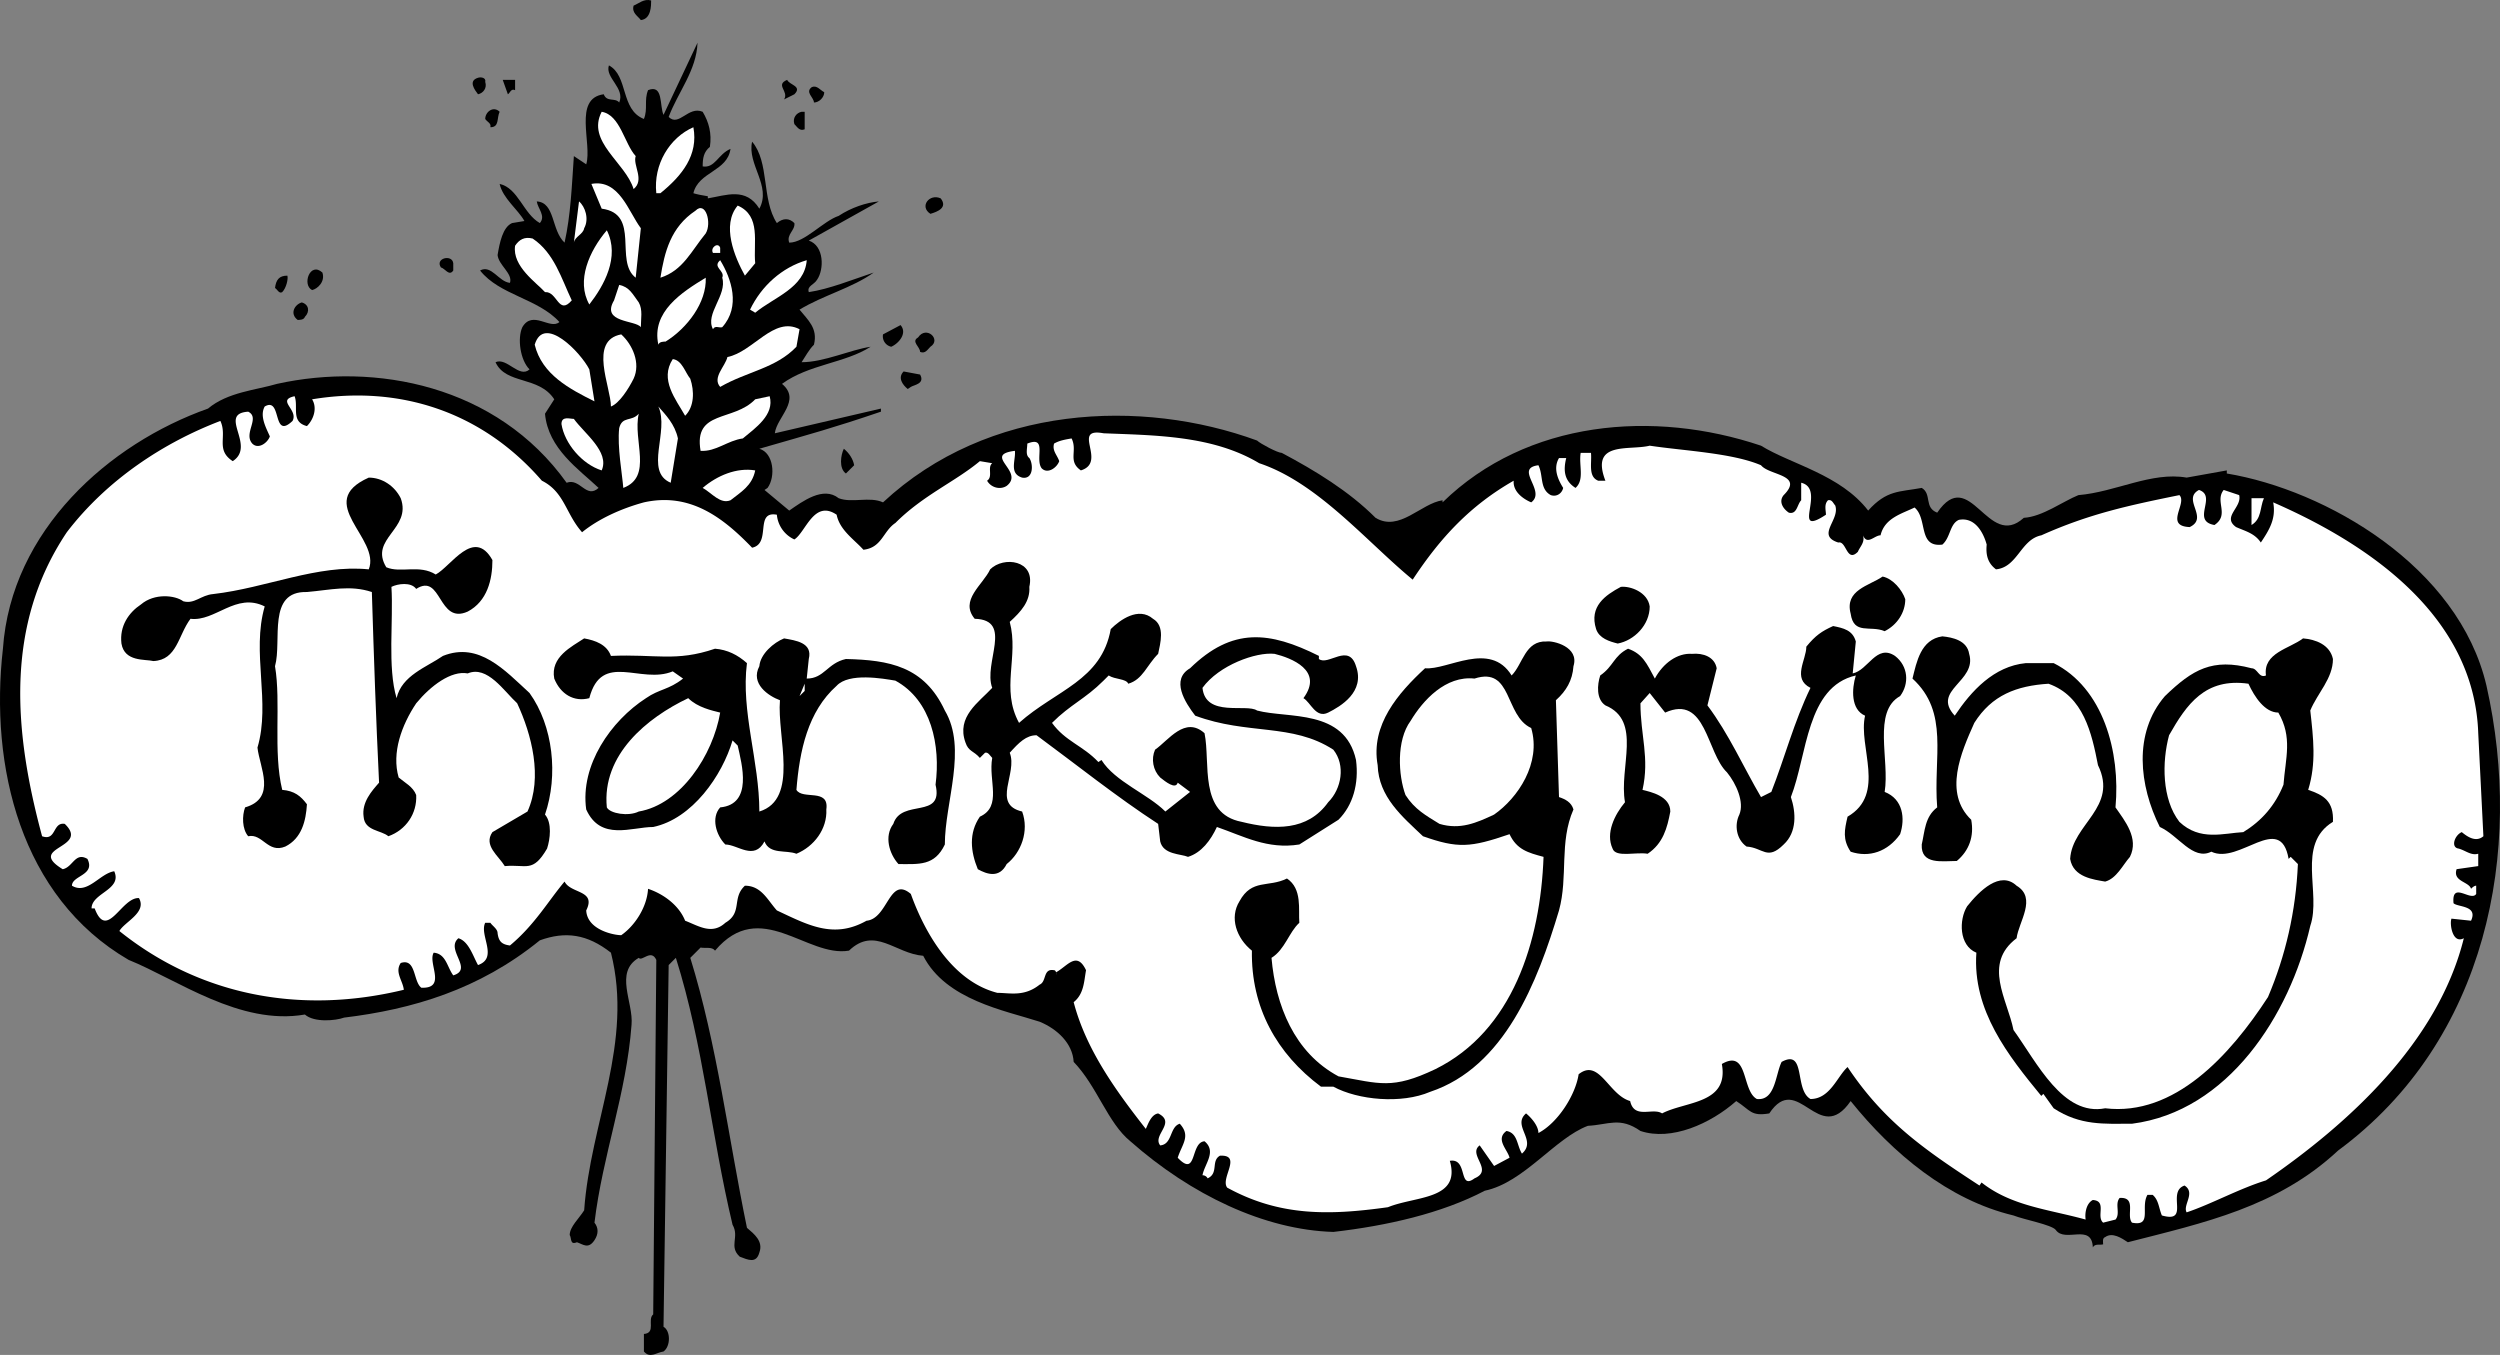 <svg xmlns="http://www.w3.org/2000/svg" width="242.597" height="131.482"><rect width="100%" height="100%" fill="#808080" stroke="none"/><path d="M63.187.046c0 .5 0 1.8-1 1.902-.3-.402-.902-.699-.703-1.402.5-.2 1-.7 1.703-.5m1.699 11.301c1 1 1.899-1.098 3.301-.5.598 1 .899 2.101.7 3.402-.602.5-.7 1.098-.7 1.899 1.2.199 1.5-1.2 2.7-1.7-.301 2.2-3.102 2.2-3.602 4.301.3.098.8.2 1.402.297v.203c1.797-.3 3.7-1.101 5 1 1.2-2.203-1.203-4.3-.703-6.5 1.703 2 .902 5.598 2.402 7.899.598-.5 1.2-.5 1.7 0 .101.699-.801 1.101-.5 1.898 1.5 0 3.3-2.098 4.8-2.598 1.2-.8 2.7-1.3 3.899-1.402l-6.8 3.8c1.5.5 1.5 2.802.8 3.802-.3.5-1 .601-.8 1.199 2-.301 4.202-1.2 6.3-1.899-2.098 1.5-4.899 2.2-7.2 3.598.801 1 1.801 1.8 1.4 3.402-.5.5-.798 1.098-1.2 1.7 2.2 0 4.7-1.2 6.7-1.5-2.5 1.601-6 1.699-8.599 3.601 1.899 1.598-.5 3.2-.699 4.797l10.297-2.398v.3c-4.7 1.598-6.598 2.098-11.797 3.598 1.399.402 1.598 2.703.797 3.8l-.297.2 2.399 2c1.3-.898 3.3-2.398 4.8-1.2 1.301.5 3-.198 4.301.403 10.2-9.5 25.098-10.101 36.297-6 .3.297 2 1.2 2.402 1.2 3.2 1.699 6.5 3.699 9.098 6.3 2.3 1.399 4.402-1.402 6.5-1.703v.203c8.203-8 20.5-9 30.902-5.5 2.899 1.797 7.7 2.797 10.399 6.297 1.8-2 3-1.797 5.2-2.2 1 .602.202 1.903 1.5 2.403 3.202-4.703 4.901 3.7 8.401.5 1.801-.101 3.801-1.601 5.301-2.203 3.598-.297 7.098-2.297 10.5-1.7l3.899-.698v.3c9.601 1.598 22.5 9 25.199 20.598 3.601 16 .101 34.402-14.399 45.102-5.902 5.5-13 7-20.402 8.898-.598-.398-1.5-1-2.2-.5-.3.102-.198.5-.198.703-.301.098-.801-.101-1 .297-.102-2.398-2.7-.398-3.602-1.7-.398-.5-3.098-1-4.098-1.398-6.3-1.5-11.699-6-15.8-11.101-3.102 4.5-5.102-3-7.899 1.199-1.8.3-1.8-.297-3.203-1.2-2.5 2.2-6.297 3.903-9.297 2.903-2-1.402-3.101-.601-5.101-.5-3.2 1.2-6.2 5.5-10 6.297-4.2 2.203-9.5 3.402-14.7 4-6.699-.2-13.8-3.598-19.699-8.797-2.203-1.8-3.203-5.3-5.5-7.703-.101-1.797-1.601-3.2-3.3-3.898-3.403-1.102-9.102-2.102-11.301-6.399-2.7-.203-4.7-2.902-7.2-.5-4.101.7-8.601-5.203-13 0-.3-.402-.902-.203-1.402-.3l-1 1c2.602 8.398 3.703 17.5 5.5 26.199.703.601 1.602 1.3 1.203 2.398-.3 1.102-1.101.703-1.902.402-1.098-1 0-1.902-.7-3.101-2.1-8.801-2.8-17.301-5.5-25.899l-.699.7-.5 35.101c.7.399.7 1.899 0 2.399-.699.101-1.3.699-1.902 0v-1.7c1.203-.101.3-1.402.902-1.902l.301-34.398c-.5-1.102-1.402.199-1.703-.2-2.398 1.399-.5 4.301-.7 6.5-.5 6.7-2.8 12.598-3.597 19.2.399.5.399 1.101 0 1.699-.601.902-1.101.402-1.703.199-.7.3-.5-.398-.7-.7 0-.8.903-1.597 1.403-2.398.598-8.5 4.797-16.3 2.598-25-2.3-1.8-4.399-2.101-6.899-1.199-5.902 4.797-12.402 6.7-19 7.5-.8.297-2.902.5-3.8-.3-6.301 1.097-12.399-3.403-17.102-5.301-10.5-6.102-13.5-18.801-12.2-30.2.802-11.5 10.302-19.902 19.903-23.3 1.899-1.602 4.7-1.801 6.7-2.399 9.5-2.101 21.3.098 28.097 9.598 1.3-.5 1.902 1.601 3.102.5-1.899-1.801-4.899-3.801-5.2-7.2l.899-1.398c-1.5-2.3-4.7-1.402-5.7-3.601 1.102-.5 2.301 1.601 3.301.699-.902-.899-1.199-3-.699-4.098 1-1.703 2.7.297 3.598-.5-2.098-2.3-5.8-2.601-7.7-5 1.102-.601 1.801 1.098 2.9 1.2.3-.903-1.099-1.7-1.2-2.7.2-1.203.5-2.703 1.402-3.101l1.2-.2c-.602-1.101-2.102-2.199-2.403-3.601 1.8.402 2.3 2.902 3.902 3.8.598-.699-.199-1.398-.3-2.101 1.8.102 1.398 2.8 2.699 4 .601-2.7.7-5.5.902-8.398l1.2.8c.597-2-1.301-6.402 1.699-6.8.3.8 1.101.3 1.5.8.601-1.402-1.399-2.402-1-3.601 1.898 1 1.101 4.3 3.398 5.199.402-1 0-1.797.402-2.797 1.5-.601 1.098 1.5 1.5 2.399l3.301-7c-.101 2.699-1.902 4.8-2.8 7.199M47.086 7.948c.199.598-.2 1.098-.7 1.2-.3-.399-1-1.301 0-1.602.301-.098.801 0 .7.402m2.898.802c-.398-.204-.5.296-.7.398l-.5-1.399h1.2v1"/><path d="m77.086 9.148-1 .5c.5-.801-.899-1.399.3-1.899.2.5 1.5.598.7 1.399m2.898-.2c0 .5-.5 1-1 1 0-.5-.898-1-.2-1.5.5-.199.802.301 1.2.5m-31.5 1.899c-.297.601 0 1.5-.898 1.5.101-.399-.301-.5-.5-.801 0-.7.8-1.297 1.398-.7"/><path fill="#fff" d="M61.687 15.148c-.3.898.899 2.3-.203 3.199-.797-2.598-4.598-4.598-3.098-7.5 1.801.3 2.2 3.101 3.301 4.3"/><path d="M78.086 12.546c-.5.203-.7-.2-1-.5-.2-.598.199-1.098.699-1.2h.3v1.7"/><path fill="#fff" d="M67.285 12.347c.5 2.699-1.098 4.699-3.2 6.402h-.398c-.3-2.8 1.297-5.402 3.598-6.402m-5.098 9.801-.5 4.8c-2.101-1.601.5-6.199-3.3-6.699l-1-2.402c2.699-.5 3.597 2.699 4.8 4.3"/><path d="M91.285 19.25c.7.898-.3 1.296-1 1.5-1.098-.704-.098-2 1-1.5"/><path fill="#fff" d="M56.687 22.148c-.101.601-.902.8-1 1.398l.5-4c.598.5 1 1.703.5 2.602m16.598 3.398-1 1.203c-1-1.8-2.3-4.902-.7-6.8 2.301 1 1.5 3.597 1.7 5.597m-4.801-2.898c-1.398 1.699-2.2 3.601-4.398 4.3.398-2.5 1-4.902 3.398-6.5 1-1 1.602 1.2 1 2.2m-11.297 6.898c-1.3-2.297 0-5.2 1.7-7.2 1.3 2.602-.301 5.403-1.7 7.2m-1.703-.398c-1.297 1.5-1.398-.899-2.598-.801-.8-.899-3.199-2.5-2.902-4.5.402-.598.902-.899 1.703-.7 2.098 1.399 2.797 3.899 3.797 6m14.402-5.101v.5h-.699c-.3-.5.5-1.098.7-.5"/><path d="M43.984 25.546v.703c-.398.598-.797-.203-1.2-.3-.597-.903 1.102-1.301 1.2-.403"/><path fill="#fff" d="M70.086 31.75c-.301.097-.7-.204-.899.198-.8-1.5 1.399-3.3.899-5 .3-.699-1-1-.2-1.699 1.098 1.797 2 4.5.2 6.5m8.199-6.499c-.2 2.698-3.2 3.597-5 5.097l-.5-.301c1.101-2.297 3.101-4.098 5.5-4.797"/><path d="M31.285 26.448c.3.899-.5 1.598-1 1.7-1-.5-.2-2.801 1-1.7m-3.399.302c.098.296-.101 1.198-.5 1.597-.3.199-.5-.301-.699-.399.098-.8.399-1.199 1.2-1.199"/><path fill="#fff" d="M64.586 33.148c-.2 0-.602 0-.7.3-.699-3.199 2.301-5.101 4.598-6.5.102 2.399-1.797 4.899-3.898 6.2m-2.602-3.801c.402.699.203 1.601.203 2.402-.5-.703-3.902-.402-2.601-2.601l.5-1.5c1 .199 1.3.898 1.898 1.699"/><path d="M29.586 30.75c-.102.296-.5.296-.7.296-.8-.598-.3-1.5.399-1.7.7.2.8.903.3 1.403"/><path fill="#fff" d="M77.285 33.648c-2 2.101-4.8 2.398-7.399 3.898-.8-.898.5-2 .7-2.898 2.5-.5 4.5-4 7-2.7l-.301 1.7"/><path d="M86.484 33.648a1.035 1.035 0 0 1-.797-1.2l1.7-.902c.699.8-.2 1.8-.903 2.102"/><path fill="#fff" d="m57.187 35.847.5 3.101c-2.402-1.199-5.101-2.601-5.8-5.5.898-3 4.5.801 5.3 2.399"/><path d="M90.285 33.648c-.3.3-.5.699-1 .5 0-.5-.899-1-.2-1.399.801-1.203 2.301.2 1.2.899"/><path fill="#fff" d="M61.484 36.75c-.5 1-1.398 2.398-2.2 2.698 0-1.902-2.198-6.402 1-7 1.102 1 1.903 2.801 1.2 4.301m5.5.001c.402 1.198.402 2.698-.5 3.597-.898-1.598-2.5-3.5-1.2-5.5.903.101 1.2 1.3 1.7 1.902"/><path d="M89.285 36.347c.5.902-.598 1-.899 1.199l-.3.203c-.5-.402-1-1.101-.399-1.703l1.598.3"/><path fill="#fff" d="M52.586 46.648c2.199 1.101 2.3 3.199 3.898 5 1.602-1.301 3.8-2.301 6-2.899 4.5-1 7.703 1.5 10.5 4.399 1.902-.399.203-3.602 2.402-3.2.098 1.098.801 2 1.7 2.399 1.101-.7 1.898-3.899 4.101-2.399.297 1.5 1.7 2.399 2.598 3.399 1.8-.2 1.902-1.801 3.101-2.598 2.7-2.703 5.801-4 8.2-6l1.199.2c-.5.398.101 1.3-.5 1.699.402.699 1.3.898 1.902.5 1.797-1.399-2.402-3 .797-3.399.102.899-.598 2.2.703 2.598 1.098.199 1.098-1.301.7-1.899-.403-.3-.2-.902-.2-1.402 2-.797.7 1.5 1.399 2.402.601.598 1.5-.101 1.699-.699-.2-.601-.7-1-.5-1.703.5-.297 1.101-.398 1.7-.5.6 1.203-.4 2.203.901 3.102 2.598-.801-1-4.2 2.2-3.602 5 .203 10.601.203 15.101 2.902 5.7 1.899 10.399 7.598 14.899 11.301 2.699-4.101 5.601-7.203 9.8-9.601-.101 1.199 1.2 1.898 1.7 2.101 1.5-1.101-1.7-3.3.699-3.601.5 1 .101 2.3 1.2 2.898.6.203 1.1-.2 1.202-.7-.5-.8-1-1.898-.402-2.898h.7c-.298 1.2-.2 2.2.901 2.899.899-.801.301-2.2.5-3.399h1c.098 1-.3 2.301.7 2.7h.699c-1.5-3.899 2.3-2.899 4.3-3.399 3.301.5 8 .7 10.801 1.899.801 1 4.2.898 2.2 2.898-.5.602-.102 1.3.5 1.703.8.2.8-.8 1.199-1.203v-1.7c2.5.602-1.098 5.403 2.402 3.102 0-.402-.203-1 .2-1.402.398-.098.5.3.699.5.5 1.402-1.899 2.902.3 3.602.801-.2.801 2 1.899.898.2-.5.7-.898.5-1.598.402 1 1.101 0 1.7 0 .401-1.699 2.1-2.101 3.3-2.699 1.3 1.098.3 3.899 2.7 3.598.8-.7.702-2 1.6-2.399 1.602-.3 2.4 1.301 2.7 2.399-.098 1 .101 1.8.902 2.402 2.098-.203 2.399-2.902 4.399-3.3 4.699-2.102 8.5-2.903 13.398-3.903.8.8-1.5 3 1 3.102 1.902-.899-.797-2.7.902-3.602 1.801.602-.8 3 1.5 3.402 1.5-1 0-2.3.899-3.402l1.5.5c.3 1.203-1.7 2.102-.3 3.102.901.398 1.8.601 2.401 1.5.801-1.2 1.5-2.301 1.2-3.899 8.699 3.797 19.5 10.7 19.898 22.399l.5 10c-.7.601-1.5.101-2.098-.399-.699.297-1.101 1.5-.3 1.598.699.199 1.199.699 1.898.5v1.199l-2.098.3c-.402 1.2 1.2 1.2 1.399 1.903.101-.101.3-.3.5-.3v.8c-.5.797-2.399-1.3-2.2.899.4.398 2.4.199 1.7 1.699l-1.899-.2c-.199.5.098 2.5 1.2 1.899-2.5 10.102-11.2 18-19.2 23.5-2.601.8-5.3 2.3-7.699 3.102-.402-.7.899-1.899-.203-2.602-1.797.602.602 3.703-2.2 2.902-.3-.699-.3-1.5-.898-2h-.5c-.699 1.2.5 3.098-1.5 2.7-.601-.7.5-2.5-1.199-2.399-.5.598.098 1.5-.402 2.098l-1.2.3c-.699-.601.4-2.101-1-2.199-.6.301-.8 1.2-.699 1.899-3.601-1-7.199-1.301-10.101-3.598l-.2.297c-5.199-3.398-9.199-6.098-12.8-11.5-1 .902-1.7 3.102-3.598 3.102-1.601-.899-.402-4.899-2.8-3.602-.602 1.203-.602 3.8-2.403 3.602-1.5-.801-.797-4.899-3.398-3.399.699 3.899-3.5 3.598-5.801 4.797-.899-.598-2.7.602-3.098-1.2-2.101-.597-3-4.198-5-2.597-.3 2-2 4.7-3.902 5.7 0-.7-.7-1.5-1.2-1.903-1.398 1.203 1.102 2.602-.398 3.902-.5-.8-.402-2-1.5-2.199-1.101.797.098 1.797.297 2.598l-1.5.8-1.398-2c-1.2.899 1.398 2.399-.5 3.2-1.602 1.199-.602-2-2.399-1.7 1.098 3.801-3.3 3.399-6 4.5-5.703.801-10.5.899-15.601-1.898-.7-.902 1.5-3.203-.7-3.101-.902.5-.101 1.699-1.199 2.199a.552.552 0 0 0-.5-.301c.2-1.098 1.399-2.297.2-3.297-1.403.098-.7 3.598-2.602 1.598.402-1.301 1.3-2.098.2-3.301-1 .3-.7 2-1.9 2.102-.8-1 1.602-2.2-.199-3.102-.699.102-1 1.102-1.199 1.5-2.902-3.7-5.8-7.7-7-12.297 1-.8 1-2 1.2-3.101-.903-1.899-1.801-.399-2.903.199 0 .601.102-.2-.2-.2-1.097-.199-.698 1.102-1.398 1.399-1.5 1.203-2.902.8-4.101.8-4.3-1.097-7-5.698-8.399-9.597-2.101-1.8-2.199 2.399-4.3 2.598-3.2 1.8-5.7.402-8.7-1-.902-1-1.5-2.399-3.101-2.399-1.3 1.2-.2 2.598-1.899 3.598-1.3 1.203-2.601.3-3.902-.2-.598-1.5-2.098-2.597-3.598-3.097-.101 1.797-1.3 3.598-2.601 4.5-.7 0-3.3-.5-3.399-2.402 1-2-1.5-1.598-2.101-2.801-1.598 1.902-2.899 4.203-5.3 6.203-.798-.101-1.099-.402-1.2-1.203 0-.398-.5-.7-.7-1h-.5c-.6 1.203 1.301 3.402-.699 4.102-.5-.899-.902-2.301-1.902-2.602-1.297 1.102 1.5 3-.5 3.602-.598-.801-.7-2.102-1.898-2.2-.602 1 1.3 3.5-1.2 3.399-.8-.598-.5-2.899-2-2.399-.601.899.2 1.7.301 2.598-10.3 2.5-20 .402-27.601-5.7.5-.898 2.699-1.8 1.898-3.198-1.7-.102-3.098 4.199-4.297 1h-.3c0-1.5 3-1.801 2.199-3.602-1.399.203-2.602 2.3-4.102 1.402 0-1 2.3-1 1.5-2.601-1.2-.7-1.398.8-2.398 1-3.602-2.2 2.699-2 .199-4.399-1.2-.199-.8 1.7-2.2 1.2-2.699-10-3.699-20.399 2.4-29.5 3.901-5.102 9.401-8.7 14.901-10.801.7 1.5-.5 2.8 1.2 3.902 2.3-1.5-1.5-4.601 1.5-4.8 1.199.597-.5 2.097.398 3.097.602.602 1.5-.098 1.703-.7-.402-.898-1-2-.5-2.898 1.7-1 .7 3.301 2.7 1.399.597-1.098-1.602-2 .199-2.399.398 1-.399 2.5 1.199 2.899.7-.7 1-1.801.5-2.598 8.5-1.402 16.5 1.2 22.3 7.899"/><path fill="#fff" d="M72.086 42.546c-1.5.203-2.602 1.3-4.102 1.203-.7-4 3.203-2.8 5.3-5l1.403-.3c.5 1.8-1.402 3.097-2.601 4.097m-6.301 0-.7 4.3c-2.6-1.097-.1-5-1.199-7.398.7.801 1.598 1.7 1.899 3.098m-5.301 4.801c-.098-1.301-.598-4-.398-5.801.3-1.2 1.199-.598 1.898-1.398-.598 2.601 1.402 6.101-1.5 7.199m-4.797-6.699c1 1.398 3.5 3.199 2.7 5-1.903-.602-3.602-2.602-3.903-4.5 0-.801.8-.5 1.203-.5"/><path d="m82.886 45.148-.8.8c-.7-.5-.5-1.8-.2-2.402.5.402.899 1 1 1.602"/><path fill="#fff" d="M73.285 45.648c-.3 1.5-1.399 2.101-2.399 2.898-1 .402-1.8-.7-2.699-1.2 1.399-1.198 3.297-2 5.098-1.698"/><path d="M38.886 48.347c1.098 3-3.101 3.902-1.402 6.699 1.402.602 3.203-.297 4.8.703 1.5-.8 3.7-4.601 5.5-1.402 0 1.902-.5 4-2.398 5-2.902 1.3-2.5-3.801-5-2.2-.5-.699-1.8-.5-2.402-.199.203 3.301-.398 7.801.5 10.801.5-2.203 2.902-3 4.5-4.101 3.5-1.399 6 1.398 8.402 3.601 2.301 3.2 2.801 8 1.5 11.797.7.8.5 2.402.2 3.3-1.399 2.403-2 1.5-4.102 1.7-.598-1-2.098-2-1.2-3.297l3.403-2c1.5-3.3.399-7.5-1-10.5-1.3-1.203-2.902-3.703-4.8-2.902-1.602-.301-3.602 1.199-5 2.902-1.403 2.098-2.403 4.797-1.7 7.2.598.5 1.399.898 1.7 1.699.097 1.8-1 3.398-2.7 4-.703-.602-2.3-.5-2.402-1.899-.2-1.402.8-2.5 1.5-3.3-.3-6.2-.5-12-.7-18.5-2.1-.7-4-.2-6.3 0-3.899-.102-2.399 4.699-3.098 7.199.598 3.5-.203 8.3.7 12 1.199.101 1.8.601 2.398 1.398-.098 1.602-.5 3.3-2.098 4.102-1.703.699-2.203-1.301-3.601-1-.602-.7-.602-2-.301-2.801 3.101-.899 1.402-3.899 1.2-5.801 1.3-4.398-.599-9.2.702-13.7-2.8-1.398-4.8 1.5-7.203 1.2-1.2 1.602-1.297 4-3.598 4.102-.8-.2-2.8.101-3.101-1.7-.2-1.699.7-3 1.902-3.8 1.297-1.102 3.297-.899 4.098-.301 1.101.3 1.7-.598 2.902-.7 5.2-.601 10.098-2.898 15.098-2.398 1.2-3-5.399-6.5 0-8.902 1.3 0 2.5.8 3.101 2"/><path fill="#fff" d="M219.687 48.347c-.402.902-.203 2-1.203 2.601v-2.601h1.203"/><path d="M99.886 56.948c.098 1.399-.8 2.399-1.902 3.399.902 3.402-.898 6.5.902 9.8 3.598-3.199 8-4.101 8.899-9.101.902-.898 2.7-2.2 4.101-1 1.2.703.7 2.402.5 3.402-1.101 1.098-1.5 2.5-2.902 2.899-.2-.5-1.297-.399-1.898-.801l-.5.5c-1.801 1.8-3.2 2.3-5 4.102 1.3 1.8 3 2.199 4.5 3.8l.3-.199c1.301 2.098 4.5 3.297 6.2 5l2.398-1.902-1.2-.899c-.198.7-1.198-.101-1.698-.5-.7-.699-.899-1.8-.5-2.699 1.3-.902 2.898-3.3 4.8-1.601.598 2.898-.601 7.8 3.598 8.601 3.203.797 6.402.899 8.402-1.902 1.301-1.301 1.7-3.598.5-5.098-4-2.601-8.3-1.402-13.402-3.3-1-1.301-2.398-3.5-.5-4.602 4.102-4 7.703-3.598 12.5-1.2v.301c.902.7 2.902-1.601 3.602.7.898 2.5-1.5 3.898-2.7 4.5-1.199.601-1.699-1-2.402-1.399 2-2.703-1.2-3.902-2.797-4.3-1.8-.2-5.402 1.097-7 3.3.297 2.899 4.297 1.5 5.297 2.2 3 .8 8.5-.2 9.602 4.8.3 2.297-.301 4.399-1.7 5.797l-3.8 2.402c-3.102.5-5.399-.8-8-1.699-.602 1.297-1.5 2.5-2.801 2.899-.7-.301-2.399-.2-2.7-1.5l-.199-1.7c-4-2.601-8-5.8-11.8-8.601-1 0-1.7.699-2.602 1.699.8 2-1.797 5 1.203 5.703.7 1.899-.101 4-1.5 5.098-.703 1.402-1.902 1-2.8.5-.7-1.7-.903-3.5.199-5.098 2.199-1 .8-3.5 1.199-5.703-.2-.2-.399-.598-.7-.5l-.5.5c-.6-.7-1.1-.598-1.398-1.5-.902-2.5 1.297-3.898 2.598-5.297-.899-2.402 2.101-6.601-1.7-6.703-1.5-1.797.801-3.297 1.5-4.797 1.301-1.3 4.4-.902 3.801 1.7m85 1.199c0 1.3-.8 2.5-2 3.101-1.402-.601-3 .399-3.3-1.703-.602-2.297 1.8-2.7 3.101-3.598 1 .2 1.899 1.301 2.2 2.2m-24.801.699c0 1.8-1.5 3.3-3.102 3.601-.797-.199-1.797-.5-2.098-1.402-.699-2.2.899-3.297 2.399-4.098.902-.101 2.601.5 2.8 1.899m20.001 3.403-.301 3.097c1.5-.301 2.3-2.899 4.101-1.7 1.301 1 1.399 2.7.5 3.899-2.699 1.5-1 6.203-1.5 9.3 1.801.7 2 2.602 1.5 4.102-1.199 1.7-3 2.301-4.8 1.7-.801-1.2-.602-2.102-.301-3.399 3.8-2.203 1-6.8 1.7-9.8-1.4-.602-1.298-2.602-.9-3.903-4.8 1.102-4.699 7.703-6.3 11.8.5 1.5.601 3.403-.7 4.602-1.6 1.598-2 .301-3.6.2-1-.7-1.2-2.102-.7-3.102.5-1.2-.3-3-1.2-4.098-2-1.902-2-7.601-6-5.8l-1.5-1.899-.898 1c0 3.098.899 5.297.2 8.399.8.199 2.699.601 2.699 2.101-.301 1.598-.7 3.098-2.2 4.098-1.101-.2-3.101.402-3.402-.5-.7-1.5.203-3.301 1.203-4.5-.601-3.399 1.7-7.899-1.902-9.399-.899-.601-.8-2-.5-2.902 1.3-.898 1.3-1.898 2.7-2.598 1.401.5 1.8 1.399 2.6 2.899.801-1.5 2.2-2.5 3.602-2.399 1.098-.101 2.2.301 2.399 1.399l-.899 3.601c2.098 2.801 3.5 6 5.2 8.899l1-.5c1.3-3.301 2.199-6.801 3.8-10.098-1.8-.902-.402-2.703-.402-4 .902-1.101 1.5-1.5 2.601-2 1 .2 1.899.399 2.2 1.5m11 1.199c.8 2.7-3.7 3.5-1.399 6 1.598-2.402 3.797-4.8 6.899-5.101h2.699c4.8 2.402 6.5 8.601 6 14 .902 1.3 2.3 3 1.402 4.8-.703.801-1.3 2.102-2.402 2.399-1.098-.2-3.098-.398-3.399-2.2.2-3.398 4.7-5 2.7-9.097-.602-3.101-1.399-6.703-4.801-7.902-3.098.199-5.5 1.101-7.2 3.8-1.3 2.899-3 6.801-.3 9.399.3 1.602-.2 3-1.399 4-1.402 0-3.5.402-3.402-1.598.3-1.3.3-2.699 1.5-3.601-.398-4.899 1.203-9.2-2.398-12.5.398-1.598.8-3.801 2.898-4.098 1 .098 2.402.399 2.602 1.7m-131.801.199c4.3-.2 6.3.601 10.101-.7 1.2.098 2.2.598 3.098 1.399-.598 4.699 1.203 9.5 1.203 14.402 3.899-1.203 1.7-7.3 2-10.8-1.101-.403-2.902-1.602-2-3.301.098-1.2 1.399-2.301 2.399-2.7 1.101.2 2.8.399 2.398 2l-.2 1.899c1.7 0 2-1.5 3.802-1.899 4.199.098 7.601.7 9.601 5 2.2 3.7 0 8.899 0 13-1 2.098-2.5 1.899-4.5 1.899-.902-1-1.402-2.7-.5-3.899.797-2.5 4.899-.402 4.098-3.8.5-3.801-.399-8.2-3.899-10.102-1.199-.2-4.5-.797-5.699.5-2.8 2.5-3.601 6.3-3.902 10.102.601 1 3.2-.2 2.902 1.898.098 1.902-1.203 3.602-2.902 4.3-1-.398-2.598.102-3.098-1.198-1 1.898-2.601.3-3.8.3-.903-.902-1.403-2.601-.5-3.601 3.199-.301 2.097-4.2 1.699-6l-.5-.5c-1 3.402-3.899 7.601-7.7 8.402-2.101 0-5.101 1.399-6.5-1.703-.601-4.297 2.399-8.598 5.801-10.797 1.297-.902 2.2-.8 3.598-1.902l-1-.7c-3.098 1.301-6.899-2-8.098 2.602-1.5.399-2.8-.402-3.402-1.902-.399-2.098 1.7-3.098 2.902-3.899 1.098.2 2.2.598 2.598 1.7"/><path d="M226.386 63.948c0 1.899-1.5 3.301-2.199 5 .297 2.7.598 5.098-.203 7.7 1.5.5 2.5 1.101 2.402 3.101-3.601 2.2-1.101 6.899-2.199 10.098-2 8.699-8 18-17.3 19.199-2.7 0-5 .203-7.602-1.5l-1-1.398-.2.199c-3.199-3.899-6.699-8.301-6.3-13.899-1.7-.699-1.7-3.199-.899-4.5 1.2-1.5 3.2-3.5 4.801-2 2 1.2.2 3.5 0 5.098-3.3 2.5-.902 5.902-.3 8.902 2.3 3.2 4.8 8.399 8.898 7.598 6.7.8 12.101-5.098 15.8-10.797 1.7-4 2.7-8.3 2.9-12.902l-.7-.7-.2.2c-.8-4.598-4.8.601-7.5-.7-1.8.899-3.199-1.601-5-2.398-2-4-2.6-9.101.5-12.703 2.7-2.598 4.602-3.7 8.4-2.7.6 0 .702 1 1.401.7-.3-2.2 2.301-2.598 3.598-3.598 1.203.098 2.602.598 2.902 2m-73.699.7c-.101 1.398-.703 2.398-1.703 3.3l.3 9.399c.602.199 1.2.5 1.403 1.199-1.402 3.203-.5 6.5-1.402 9.8-2.098 7-5.3 15.2-12.5 17.602-2.8 1.2-7 .801-9.399-.5h-1.199c-4.3-3.199-6.8-7.699-6.703-13.199-1.5-1.203-2.2-3.203-1.2-4.8 1.2-2.2 2.802-1.301 4.602-2.2 1.5 1 1.098 3 1.2 4.297-1 .902-1.399 2.602-2.7 3.402.399 4.598 2.2 9.2 6.5 11.5 4 .7 5.2 1.301 9.399-.699 7.5-3.703 10.2-12.402 10.5-20.601-1.5-.399-2.598-.7-3.3-2.2-3.798 1.301-5 1.399-8.4.2-2-1.899-4.3-3.801-4.398-6.899-.703-3.902 2-7 4.598-9.402 2.2.199 6.3-2.7 8.402.699 1.098-1.098 1.297-3.398 3.399-3.297.601-.101 3.199.5 2.601 2.399"/><path fill="#fff" d="M148.586 70.648c1 3.398-1.301 6.8-3.602 8.398-1.7.8-3.297 1.5-5.297.902-1.3-.8-2.402-1.402-3.3-2.8-.7-1.899-.903-5.301.5-7.2 1.199-2 3.398-4.402 6.199-4.101 3.699-1.2 2.898 3.601 5.5 4.8m-71-3.101.5-1.2v.7zm143.5 1.602c1.398 2.398.699 4.398.5 7-.801 2-2.102 3.5-3.899 4.601-1.902.098-4.203.899-6.203-1-1.7-2.203-1.7-5.8-1-8.402 1.703-3 3.5-5.598 7.703-5 .598 1.3 1.598 2.8 2.899 2.8m-151.2.001c-.699 4.101-3.8 8.898-7.902 9.601-1 .5-2.797.2-3.098-.402-.5-5.098 3.899-8.7 7.899-10.598.902.899 2.3 1.2 3.101 1.399"/></svg>
